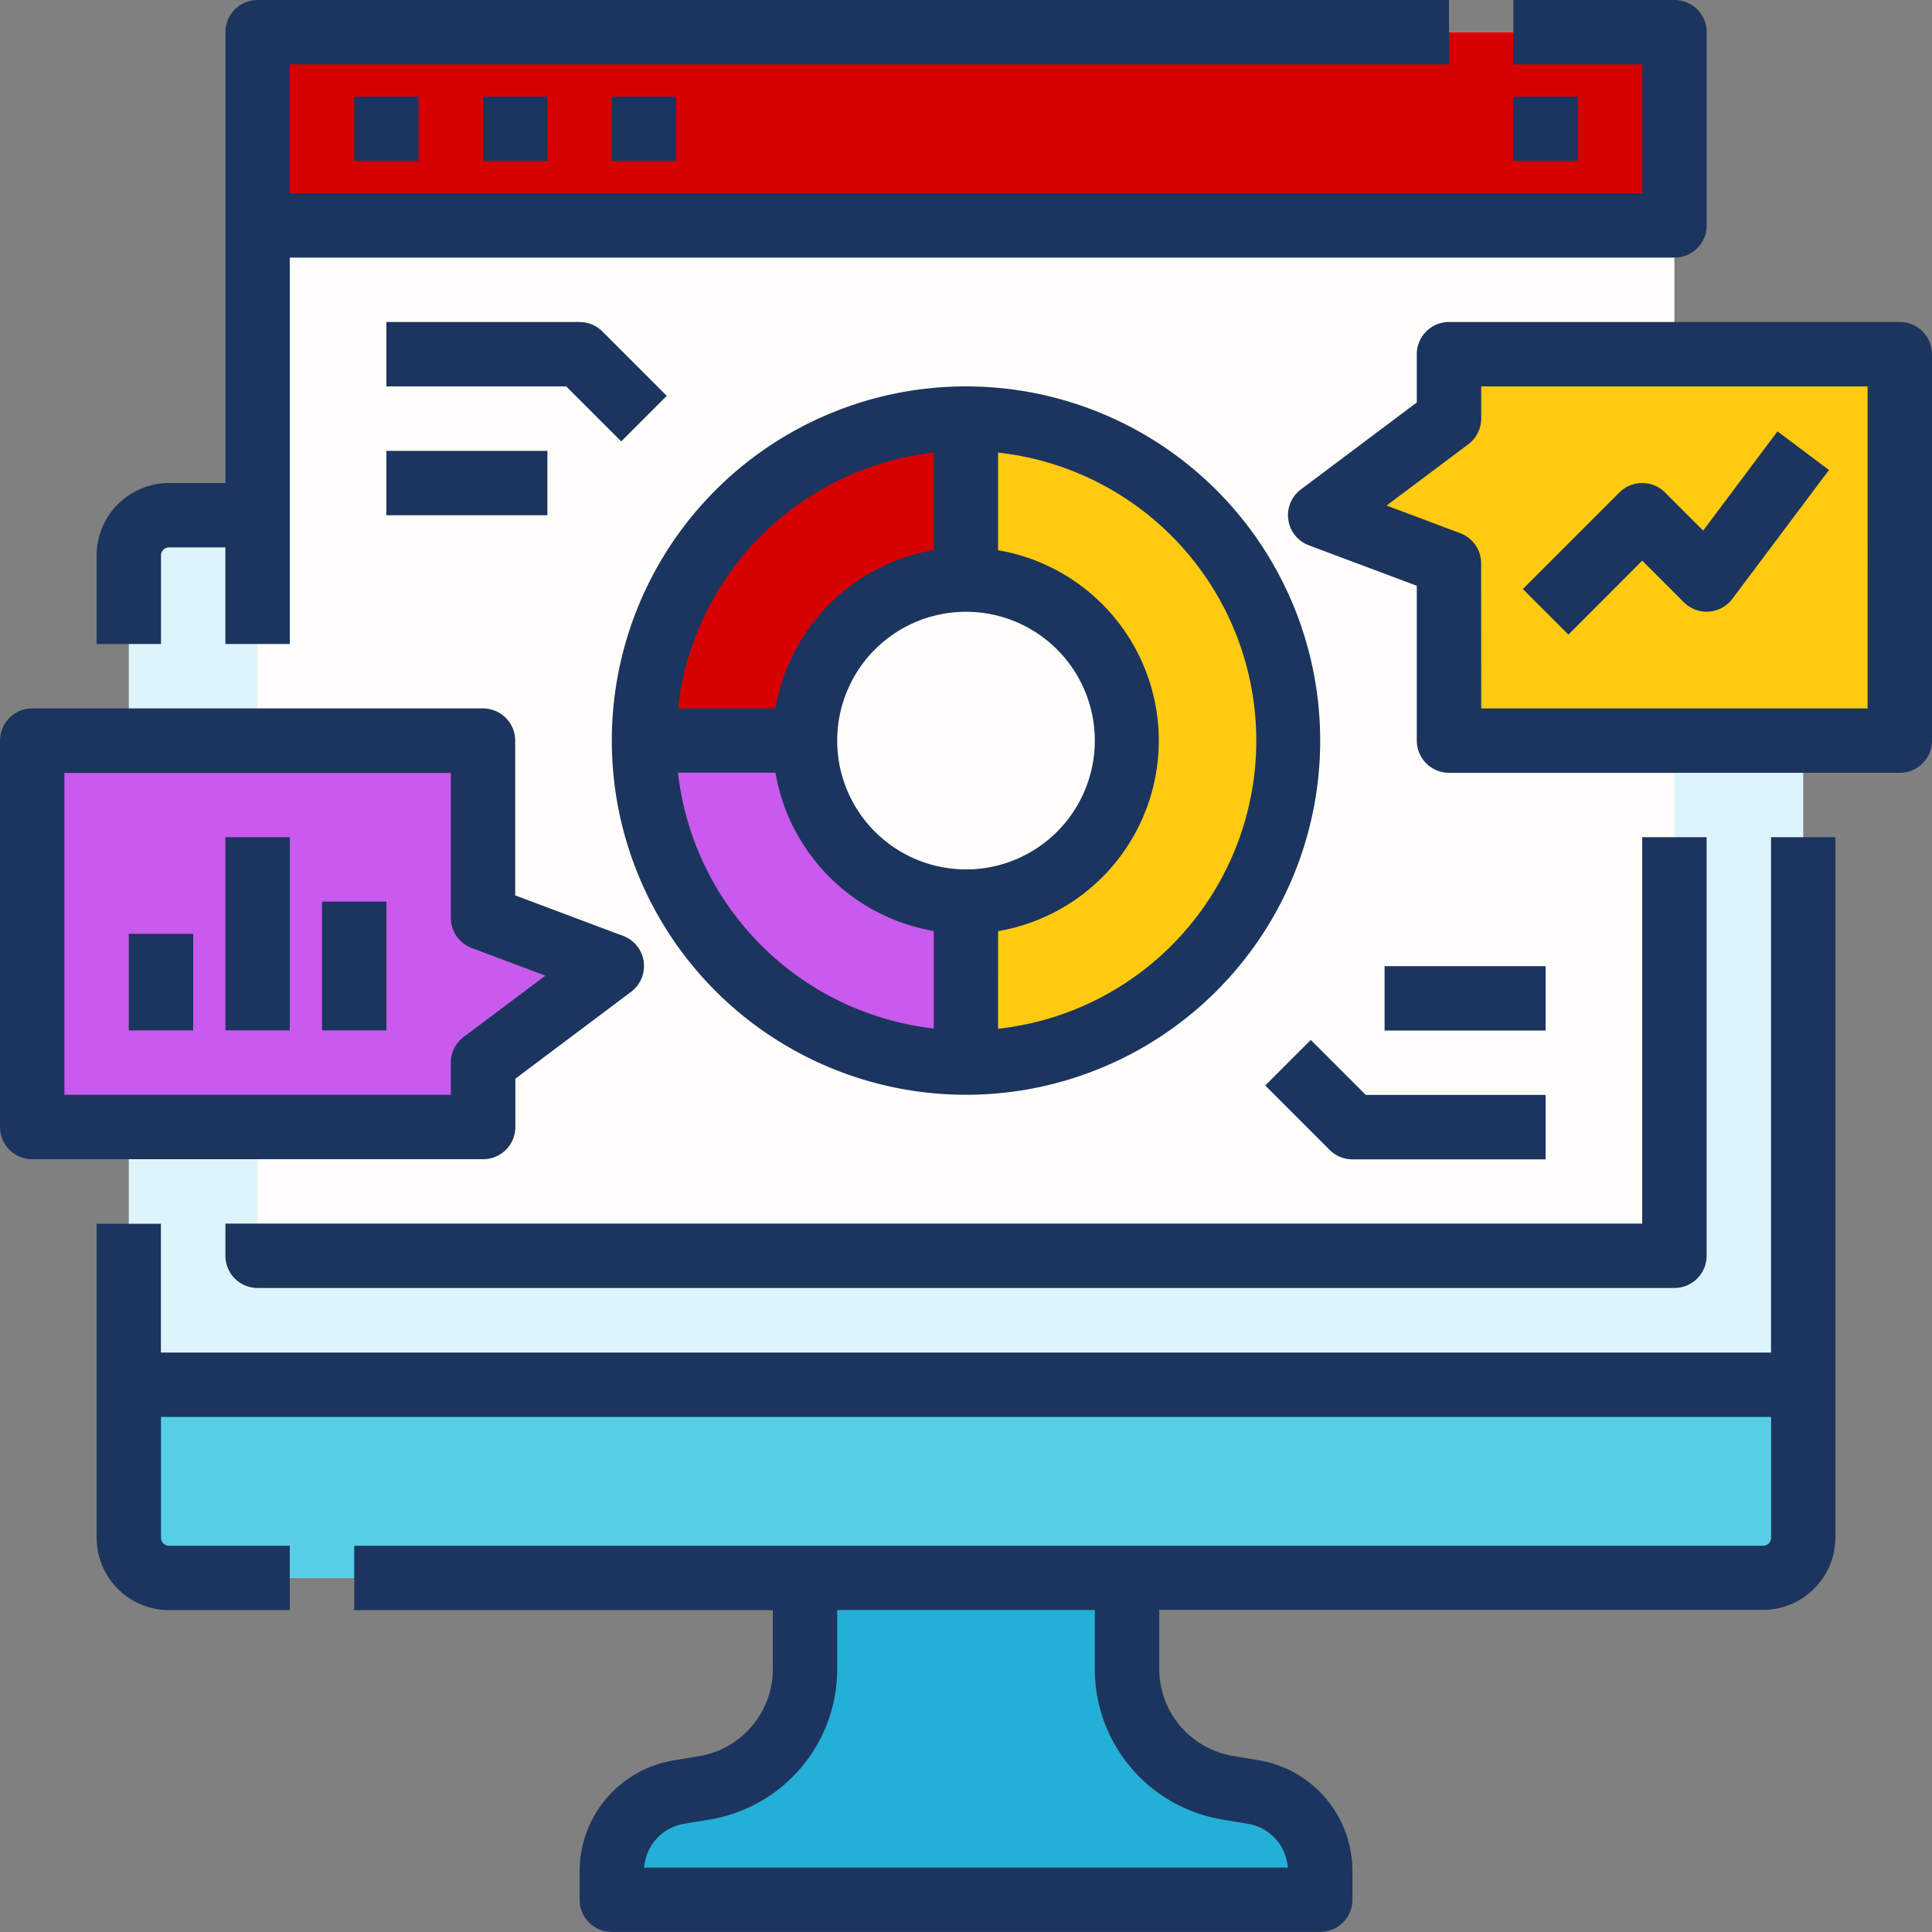 <?xml version="1.0" encoding="UTF-8"?>
<svg xmlns="http://www.w3.org/2000/svg" width="60.356" height="60.356" viewBox="0 0 60.356 60.356">
  <rect x="0" y="0" width="60.356" height="60.356" fill="#808080" stroke="none"/>
  <g id="Group_5713" data-name="Group 5713" transform="translate(-16 -16)">
    <path id="Path_12109" data-name="Path 12109" d="M48,144h52.309v31.939a1.257,1.257,0,0,1-1.257,1.257H49.257A1.257,1.257,0,0,1,48,175.939Z" transform="translate(-27.976 -111.905)" fill="#ddf5fa"></path>
    <path id="Path_12110" data-name="Path 12110" d="M190.131,418.059H168v-.887a2.515,2.515,0,0,1,2.1-2.481l.782-.13a3.772,3.772,0,0,0,3.152-3.721V408H184.1v2.84a3.772,3.772,0,0,0,3.152,3.721l.782.13a2.515,2.515,0,0,1,2.1,2.481Z" transform="translate(-132.887 -342.709)" fill="#24afd6"></path>
    <path id="Path_12111" data-name="Path 12111" d="M48,360h52.309v4.778a1.257,1.257,0,0,1-1.257,1.257H49.257A1.257,1.257,0,0,1,48,364.778Z" transform="translate(-27.976 -300.745)" fill="#57cee6"></path>
    <path id="Path_12112" data-name="Path 12112" d="M92.309,224v16.1h-50.3v-4.024H40v9.808a2.266,2.266,0,0,0,2.263,2.263h3.772v-2.012H42.263a.251.251,0,0,1-.251-.251v-3.772h50.3v3.772a.251.251,0,0,1-.251.251H48.048v2.012H61.125v1.834a2.758,2.758,0,0,1-2.312,2.729l-.782.13a3.51,3.51,0,0,0-2.942,3.473v.888A1.006,1.006,0,0,0,56.1,258.2H78.226a1.006,1.006,0,0,0,1.006-1.006v-.888a3.51,3.51,0,0,0-2.942-3.473l-.782-.13a2.758,2.758,0,0,1-2.311-2.729v-1.834H92.057a2.266,2.266,0,0,0,2.263-2.263V224ZM75.177,254.69l.782.13a1.5,1.5,0,0,1,1.256,1.37H57.105a1.5,1.5,0,0,1,1.256-1.37l.782-.13a4.763,4.763,0,0,0,3.993-4.713v-1.834h8.048v1.834a4.763,4.763,0,0,0,3.993,4.713Z" transform="translate(-20.982 -181.846)" fill="#1c355e"></path>
    <path id="Path_12113" data-name="Path 12113" d="M80,24h44.261V62.226H80Z" transform="translate(-55.952 -6.994)" fill="#fffdfa"></path>
    <path id="Path_12114" data-name="Path 12114" d="M117.267,238.083H73.006A1.006,1.006,0,0,1,72,237.077v-1.006h44.261V224h2.012v13.077A1.006,1.006,0,0,1,117.267,238.083Z" transform="translate(-48.958 -181.846)" fill="#1c355e"></path>
    <path id="Path_12115" data-name="Path 12115" d="M80,24h44.261v6.036H80Z" transform="translate(-55.952 -6.994)" fill="#d70000"></path>
    <path id="Path_12116" data-name="Path 12116" d="M89.291,16h-5.03v2.012h4.024v4.024H46.036V18.012H82.249V16H45.03a1.006,1.006,0,0,0-1.006,1.006V31.089h-1.76A2.266,2.266,0,0,0,40,33.352v2.766h2.012V33.352a.251.251,0,0,1,.251-.251h1.76v3.018h2.012V24.048H89.291A1.006,1.006,0,0,0,90.3,23.042V17.006A1.006,1.006,0,0,0,89.291,16Z" transform="translate(-20.982)" fill="#1c355e"></path>
    <path id="Path_12117" data-name="Path 12117" d="M256,120v5.03a5.03,5.03,0,1,1,0,10.059v5.03A10.059,10.059,0,0,0,256,120Z" transform="translate(-209.822 -90.923)" fill="#ffca10"></path>
    <path id="Path_12118" data-name="Path 12118" d="M186.059,210.059v-5.03a5.03,5.03,0,0,1-5.03-5.03H176A10.059,10.059,0,0,0,186.059,210.059Z" transform="translate(-139.881 -160.863)" fill="#c85aed"></path>
    <path id="Path_12119" data-name="Path 12119" d="M186.059,125.03V120A10.059,10.059,0,0,0,176,130.059h5.03A5.03,5.03,0,0,1,186.059,125.03Z" transform="translate(-139.881 -90.923)" fill="#d70000"></path>
    <path id="Path_12120" data-name="Path 12120" d="M123.113,49.053a11.065,11.065,0,1,0,11.065,11.065A11.065,11.065,0,0,0,123.113,49.053Zm0,15.089a4.024,4.024,0,1,1,4.024-4.024A4.024,4.024,0,0,1,123.113,64.143Zm-1.006-13.022v3.046a6.051,6.051,0,0,0-4.946,4.946h-3.046A9.072,9.072,0,0,1,122.107,51.121Zm-7.992,10h3.046a6.051,6.051,0,0,0,4.946,4.946v3.046A9.072,9.072,0,0,1,114.115,61.125Zm10,7.992V66.071a6.036,6.036,0,0,0,0-11.9V51.121a9.054,9.054,0,0,1,0,18ZM112.342,50.771l-1.717-1.717h-5.619V47.042h6.036a1.006,1.006,0,0,1,.711.295l2.012,2.012Zm-7.336.295h5.03v2.012h-5.03ZM141.22,73.2h-6.036a1.006,1.006,0,0,1-.711-.295l-2.012-2.012,1.423-1.423,1.717,1.717h5.619Zm-5.03-6.036h5.03v2.012h-5.03ZM104,40h2.012v2.012H104Zm4.024,0h2.012v2.012h-2.012Zm4.024,0h2.012v2.012h-2.012Zm28.166,0h2.012v2.012h-2.012Z" transform="translate(-76.935 -20.982)" fill="#1c355e"></path>
    <path id="Path_12121" data-name="Path 12121" d="M38.083,212.071v-2.012l4.024-3.018-4.024-1.509V200H24v12.071Z" transform="translate(-6.994 -160.863)" fill="#c85aed"></path>
    <path id="Path_12122" data-name="Path 12122" d="M31.089,206.083H17.006A1.006,1.006,0,0,1,16,205.077V193.006A1.006,1.006,0,0,1,17.006,192H31.089a1.006,1.006,0,0,1,1.006,1.006v4.836l3.371,1.264a1.006,1.006,0,0,1,.25,1.747L32.1,203.568v1.509A1.006,1.006,0,0,1,31.089,206.083Zm-13.077-2.012H30.083v-1.006a1.006,1.006,0,0,1,.4-.8l2.555-1.916-2.3-.864a1.006,1.006,0,0,1-.653-.942v-4.527H18.012Z" transform="translate(0 -153.869)" fill="#1c355e"></path>
    <path id="Path_12123" data-name="Path 12123" d="M48,227.018h2.012v3.018H48ZM51.018,224H53.03v6.036H51.018Zm3.018,2.012h2.012v4.024H54.036Z" transform="translate(-27.976 -181.846)" fill="#1c355e"></path>
    <path id="Path_12124" data-name="Path 12124" d="M348.024,104v2.012L344,109.03l4.024,1.509v5.533h14.083V104Z" transform="translate(-286.757 -76.935)" fill="#ffca10"></path>
    <path id="Path_12125" data-name="Path 12125" d="M355.112,110.083H341.029a1.006,1.006,0,0,1-1.006-1.006v-4.836l-3.371-1.264a1.006,1.006,0,0,1-.25-1.747l3.621-2.716V97.006A1.006,1.006,0,0,1,341.029,96h14.083a1.006,1.006,0,0,1,1.006,1.006v12.071A1.006,1.006,0,0,1,355.112,110.083Zm-13.077-2.012h12.071V98.012H342.035v1.006a1.006,1.006,0,0,1-.4.8l-2.555,1.916,2.3.864a1.006,1.006,0,0,1,.653.942Z" transform="translate(-279.762 -69.941)" fill="#1c355e"></path>
    <path id="Path_12126" data-name="Path 12126" d="M395.766,129.545l-1.423-1.423,3.018-3.018a1.006,1.006,0,0,1,1.423,0l1.192,1.192,2.322-3.1,1.609,1.207-3.018,4.024a1.006,1.006,0,0,1-1.516.108l-1.3-1.3Z" transform="translate(-330.769 -93.72)" fill="#1c355e"></path>
  </g>
</svg>
